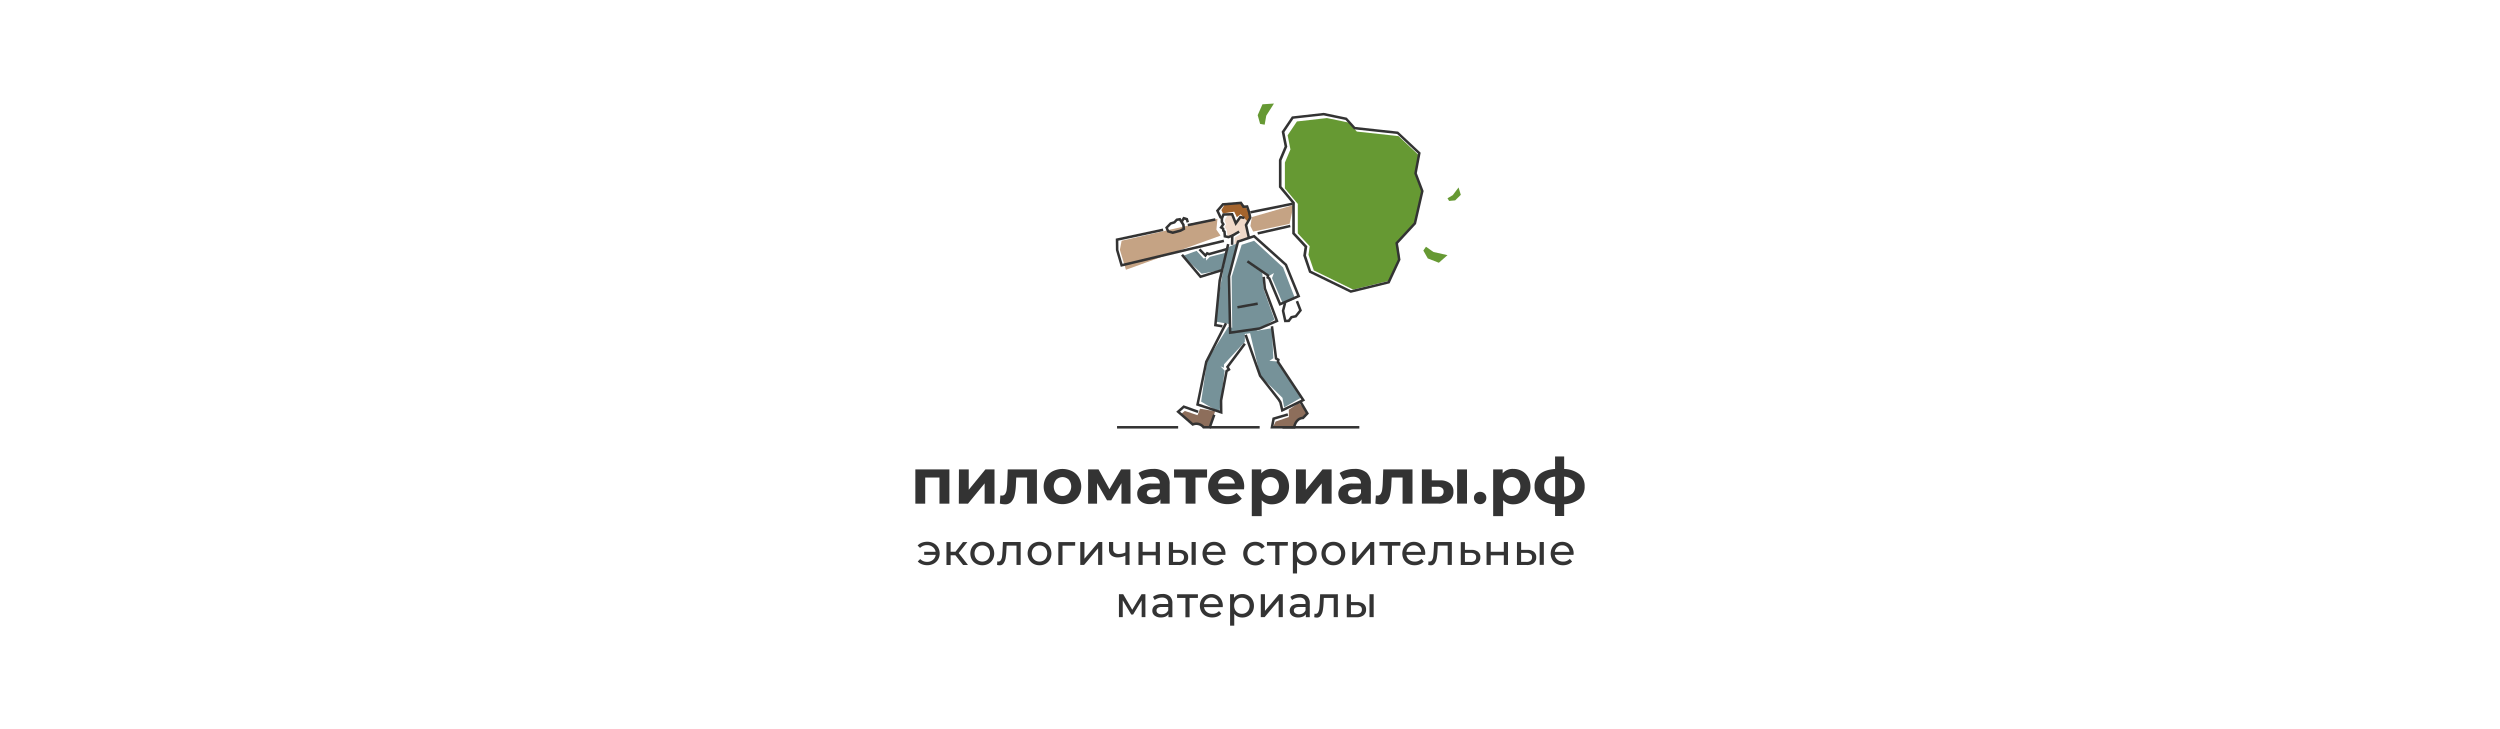 <?xml version="1.0" encoding="UTF-8"?> <svg xmlns="http://www.w3.org/2000/svg" id="Слой_1" data-name="Слой 1" viewBox="0 0 1200 350"> <defs> <style>.cls-1{fill:#693;}.cls-2{fill:#8d6e5b;}.cls-3{fill:#f0d9c9;}.cls-4{fill:#769299;}.cls-5{fill:#a4642d;}.cls-6{fill:#c5a384;}.cls-7{fill:#333;}</style> </defs> <polygon class="cls-1" points="683.2 120.27 685.34 124.05 690.65 126.12 694.8 122.47 688.07 120.96 684.47 118.44 683.2 120.27"></polygon> <polygon class="cls-1" points="604.85 59.46 603.69 55.28 605.98 50.06 611.5 49.7 607.8 55.53 607.04 59.86 604.85 59.46"></polygon> <polygon class="cls-1" points="695.57 96.45 698.47 96.19 701.19 93.52 700.11 89.98 697.33 93.67 694.8 95.18 695.57 96.45"></polygon> <polygon class="cls-1" points="622.53 58.3 618.06 64.94 619.41 71.73 616.75 78.03 616.75 90.43 622.94 97.87 622.94 112.02 628.66 118.19 628.07 122.3 630.63 129.8 649.53 139.01 667.05 134.72 671.97 124.19 670.79 116.56 679.26 107.37 682.7 92.4 679.55 84.13 681.31 74.78 671.28 65.33 651.3 63.16 647.37 58.83 636.93 56.67 622.53 58.3"></polygon> <polygon class="cls-2" points="623.56 193.33 618.64 196.65 618.64 200.16 612.31 202.34 611.08 204.86 620.74 205.54 622.9 201.68 626.54 200.16 627.54 197.94 623.56 193.33"></polygon> <polygon class="cls-2" points="576.01 196.19 574.82 199.29 568.72 197.25 567.12 198.56 572.53 203.74 574.97 203.45 578.53 205.1 580.69 204.67 583.3 197.38 576.01 196.19"></polygon> <polygon class="cls-3" points="589.26 103.44 588.2 104.92 587.84 106.09 588.57 107.69 587.84 108.76 588.3 109.7 588.79 110.29 589.26 113.39 592.38 112.58 594.78 111.58 595.42 112.4 592.75 114 592.45 117.39 599.21 114 597.99 108.47 598.8 106.34 596.5 103.91 593.82 105.96 592.59 105.73 591.42 102.85 589.26 103.44"></polygon> <polygon class="cls-4" points="599.9 159.29 604.86 180.39 615.6 190.97 616.39 195.55 624.72 190.75 612.8 173.49 609.29 173.18 611.2 171.96 610.54 157.53 599.9 159.29"></polygon> <polygon class="cls-4" points="589.52 156.92 579.47 172.77 576.54 192.78 585.32 197.94 587.84 177.91 585.86 175.85 587.46 176.54 587.53 174.86 597.52 164.1 597.52 158.68 589.52 156.92"></polygon> <polygon class="cls-4" points="589.14 118.81 585.47 139.01 583.54 154.37 590.39 155.6 590.04 132.15 594.03 116.71 589.14 118.81"></polygon> <polygon class="cls-4" points="591.2 132.83 596.01 117.5 601.96 115.55 615.87 128.38 621.65 143.34 615.87 146.01 610.57 133.49 611.51 131.06 609.44 132.27 605.82 130.3 606.63 139.01 611.75 153.41 601.73 159.69 591.49 161.12 591.2 132.83"></polygon> <polygon class="cls-4" points="567.8 122.82 576.76 131.38 586.95 129.49 588.57 121.25 580.69 123.29 578.96 125.07 578.86 123.74 577.74 124.1 574.38 120.39 567.8 122.82"></polygon> <polygon class="cls-5" points="587.69 98.4 586.27 100.82 586.98 102.42 592.42 101.61 593.68 104.25 595.51 102.85 598.95 106.5 600.21 103.3 597.88 99.17 595.85 97.39 587.69 98.4"></polygon> <polygon class="cls-6" points="620.94 98.4 600.89 104.2 600.21 108.47 601.5 111.16 619.01 107.44 620.94 98.4"></polygon> <polygon class="cls-6" points="584.37 105.03 538.38 115.55 537.54 119.9 540.44 129.49 585.86 113.1 583.87 110.24 584.37 105.03"></polygon> <polygon class="cls-7" points="586.79 198.79 574.11 194.58 578.44 173.44 587.93 154.87 589.02 155.43 579.56 173.93 575.52 193.76 585.55 197.09 585.5 192.17 588.21 177.74 589.08 177.17 588.44 176.07 597.03 164.61 598.01 165.34 589.9 176.16 590.72 177.56 589.31 178.48 586.72 192.28 586.79 198.79"></polygon> <polygon class="cls-7" points="615.06 197.83 614.02 193.34 613.25 192.07 604.32 180.69 604.28 180.6 597.34 160.95 598.5 160.54 605.4 180.1 614.27 191.4 615.16 192.87 615.91 196.06 624.68 191.79 612.77 173.83 612.92 173.02 611.94 172.45 609.93 156.69 611.14 156.54 613.07 171.7 614.27 172.38 614.06 173.56 626.47 192.28 615.06 197.83"></polygon> <path class="cls-7" d="M621.2,205.71H609.8l1-5.23,7.19-2.12.35,1.17-6.48,1.91-.59,3.05h9.42c.4-1.7,1.7-4.23,4.48-4.47l1.6-1.67-3.11-5.26,1.05-.62,3.58,6.05-2.58,2.7h-.24c-3.07.11-3.65,3.81-3.67,4l-.08.52Z"></path> <path class="cls-7" d="M581.12,205.71h-3.7l-.19-.25a3.8,3.8,0,0,0-4.48-1.15l-.34.13-7.83-6.81,3.5-3.11,7.23,2.58-.42,1.15-6.54-2.34-1.92,1.71,6.23,5.43a5,5,0,0,1,5.36,1.44h2.24l2-5.63,1.15.41Z"></path> <polygon class="cls-7" points="589.88 160.39 589.29 132.59 589.32 132.51 593.73 115.47 602.1 112.69 617.74 126.73 624.15 142.46 614.11 146.83 608.75 134.05 607.82 133.48 607.99 132.53 598.4 125.94 599.09 124.93 609.33 131.97 609.17 132.87 609.73 133.22 614.76 145.21 622.57 141.81 616.72 127.45 601.81 114.08 594.74 116.42 590.52 132.73 591.07 158.98 604.47 157.07 612.16 153.73 606.53 138.57 605.95 132.95 607.17 132.83 607.74 138.37 613.71 154.38 604.72 158.27 589.88 160.39"></polygon> <polygon class="cls-7" points="576.04 133.53 566.89 122.69 567.82 121.9 576.45 132.13 586.56 129.01 586.92 130.18 576.04 133.53"></polygon> <polygon class="cls-7" points="578.65 123.58 575.29 120.09 576.17 119.25 578.55 121.72 579.24 120.85 580.4 121.33 589.25 118.83 589.59 120.01 580.33 122.62 579.63 122.33 578.65 123.58"></polygon> <polygon class="cls-7" points="616.44 154.68 615.24 149.18 616.23 145.25 617.42 145.55 616.49 149.2 617.42 153.44 618.29 153.41 619.56 151.71 621.64 151.25 623.54 148.86 621.95 144.77 623.09 144.33 624.93 149.07 622.33 152.35 620.27 152.8 618.92 154.62 616.44 154.68"></polygon> <polygon class="cls-7" points="586.64 157.22 582.72 156.56 584.85 134.56 588.93 117.03 590.12 117.3 586.04 134.79 584.04 155.54 586.84 156.01 586.64 157.22"></polygon> <rect class="cls-7" x="600" y="99.28" width="20.69" height="1.22" transform="translate(-7.69 123) rotate(-11.44)"></rect> <rect class="cls-7" x="603.49" y="109.63" width="16.04" height="1.22" transform="translate(-9.24 138.01) rotate(-12.78)"></rect> <polygon class="cls-7" points="537.96 128.07 535.63 120.08 535.56 114.54 558.17 109.69 558.43 110.89 536.8 115.52 536.86 119.98 538.8 126.61 587.33 115.02 587.62 116.21 537.96 128.07"></polygon> <rect class="cls-7" x="570.01" y="106.12" width="13.5" height="1.22" transform="translate(-9.68 118.22) rotate(-11.61)"></rect> <polygon class="cls-7" points="592.02 117.51 590.8 117.49 590.86 114 589.74 114.44 587.36 113.93 587.17 111.5 586.62 111.02 586.52 110.13 585.28 109.37 586.46 107.61 585.89 106.71 585.9 105.04 585.37 104.74 583.65 101.04 586.72 97.5 595.95 96.75 597.19 98.62 599.04 98.47 600.16 101.67 600.74 104.61 598.73 108.09 600.05 113.93 598.86 114.2 597.43 107.9 599.45 104.4 598.97 101.95 598.2 99.76 596.57 99.89 595.33 98.03 587.32 98.68 585.09 101.24 586.31 103.87 587.13 104.32 587.12 106.36 587.92 107.64 587.01 109 587.67 109.4 587.78 110.42 588.34 110.91 588.51 112.93 589.63 113.17 592.11 112.2 592.02 117.51"></polygon> <rect class="cls-7" x="593.88" y="145.99" width="9.89" height="1.22" transform="translate(-16.46 107.85) rotate(-10.15)"></rect> <rect class="cls-7" x="591.22" y="111.52" width="3.83" height="1.22" transform="translate(25.24 316.77) rotate(-30.52)"></rect> <polygon class="cls-7" points="593.04 108.47 591.01 103.47 587.7 103.57 587.07 104.94 585.96 104.42 586.91 102.37 591.82 102.23 593.34 105.95 595.08 103.51 597.46 104.01 597.21 105.21 595.61 104.87 593.04 108.47"></polygon> <rect class="cls-7" x="580.69" y="204.49" width="23.95" height="1.22"></rect> <rect class="cls-7" x="536.18" y="204.49" width="29.33" height="1.22"></rect> <rect class="cls-7" x="615.6" y="204.49" width="36.88" height="1.22"></rect> <path class="cls-7" d="M562.93,112.33l-2.67-.77-1-2.42,2.32-2.4,1.81-.55,1.16-1.27,2.07-.35,2,3.06.29,2.57-2.11,1.1Zm-1.77-1.79,1.79.52,3.43-.92,1.2-.63-.17-1.46-1.4-2.14-.88.15-1.09,1.2-1.83.55-1.54,1.6Z"></path> <polygon class="cls-7" points="569.57 106.89 569.19 105.68 568.5 105.47 567.73 106.7 566.69 106.06 567.96 104.03 570.16 104.7 570.73 106.52 569.57 106.89"></polygon> <path class="cls-7" d="M455.71,225.32v16.43h-4.77V229.23H444.1v12.52h-4.73V225.32Z"></path> <path class="cls-7" d="M460.29,225.32H465v9.77l8-9.77h4.36v16.43h-4.73V232l-8,9.77h-4.39Z"></path> <path class="cls-7" d="M497.72,225.32v16.43H493V229.23h-5.2l-.15,2.9a29.11,29.11,0,0,1-.61,5.37,7.22,7.22,0,0,1-1.59,3.36,3.87,3.87,0,0,1-3.05,1.22,10.34,10.34,0,0,1-2.47-.36l.24-3.91a6.67,6.67,0,0,0,.7.06,1.82,1.82,0,0,0,1.61-.78,4.78,4.78,0,0,0,.71-2,29.51,29.51,0,0,0,.28-3.19l.24-6.6Z"></path> <path class="cls-7" d="M505.34,240.91a8.09,8.09,0,0,1-3.23-3,8.79,8.79,0,0,1,0-8.73,8.09,8.09,0,0,1,3.23-3,10.53,10.53,0,0,1,9.29,0,8.1,8.1,0,0,1,3.21,3,8.79,8.79,0,0,1,0,8.73,8.1,8.1,0,0,1-3.21,3,10.53,10.53,0,0,1-9.29,0Zm7.66-4.06a5.25,5.25,0,0,0,0-6.63,4.31,4.31,0,0,0-6,0,5.21,5.21,0,0,0,0,6.63,4.31,4.31,0,0,0,6,0Z"></path> <path class="cls-7" d="M538.3,241.75v-9.83l-4.92,8.24h-2l-4.79-8.27v9.86h-4.3V225.32h5l5.25,9.5,5.59-9.5h4.46l.06,16.43Z"></path> <path class="cls-7" d="M559.39,226.89a7,7,0,0,1,2.05,5.49v9.37H557V239.7c-.9,1.53-2.56,2.29-5,2.29a7.74,7.74,0,0,1-3.28-.64,4.91,4.91,0,0,1-2.12-1.77,4.59,4.59,0,0,1-.73-2.56,4.29,4.29,0,0,1,1.72-3.61,8.84,8.84,0,0,1,5.33-1.31h3.79a3,3,0,0,0-.95-2.4,4.17,4.17,0,0,0-2.84-.84,8.11,8.11,0,0,0-2.58.42,6.61,6.61,0,0,0-2.15,1.11l-1.71-3.33a10.15,10.15,0,0,1,3.22-1.46,14.26,14.26,0,0,1,3.86-.52A8.55,8.55,0,0,1,559.39,226.89Zm-4.06,11.33a3.11,3.11,0,0,0,1.35-1.66v-1.68h-3.27c-2,0-2.93.64-2.93,1.92a1.72,1.72,0,0,0,.71,1.45,3.22,3.22,0,0,0,2,.54A4.11,4.11,0,0,0,555.33,238.22Z"></path> <path class="cls-7" d="M579.39,229.23h-5.56v12.52H569.1V229.23h-5.56v-3.91h15.85Z"></path> <path class="cls-7" d="M597.13,234.88H584.7a3.91,3.91,0,0,0,1.59,2.41,5.27,5.27,0,0,0,3.12.89,6.17,6.17,0,0,0,2.27-.39,5.44,5.44,0,0,0,1.85-1.2l2.53,2.75c-1.54,1.77-3.81,2.65-6.78,2.65a10.72,10.72,0,0,1-4.91-1.08,7.9,7.9,0,0,1-3.3-3,8.31,8.31,0,0,1-1.16-4.36,8.47,8.47,0,0,1,1.14-4.36,8.09,8.09,0,0,1,3.15-3,9.24,9.24,0,0,1,4.47-1.08,9.07,9.07,0,0,1,4.37,1,7.63,7.63,0,0,1,3.07,3,9,9,0,0,1,1.11,4.51C597.22,233.66,597.19,234.09,597.13,234.88ZM586,229.6a3.89,3.89,0,0,0-1.35,2.5h8.09a3.93,3.93,0,0,0-1.34-2.49,4,4,0,0,0-2.69-.93A4.08,4.08,0,0,0,586,229.6Z"></path> <path class="cls-7" d="M614.73,226.13a7.56,7.56,0,0,1,2.95,3,9.77,9.77,0,0,1,0,8.89,7.56,7.56,0,0,1-2.95,3,8.39,8.39,0,0,1-4.17,1.05,6.35,6.35,0,0,1-4.94-2v7.66h-4.76V225.32h4.55v1.9a6.29,6.29,0,0,1,5.15-2.14A8.39,8.39,0,0,1,614.73,226.13Zm-2,10.72a5.28,5.28,0,0,0,0-6.63,4.3,4.3,0,0,0-6,0,5.28,5.28,0,0,0,0,6.63,4.3,4.3,0,0,0,6,0Z"></path> <path class="cls-7" d="M622.07,225.32h4.74v9.77l8-9.77h4.36v16.43h-4.73V232l-8,9.77h-4.4Z"></path> <path class="cls-7" d="M656,226.89a7,7,0,0,1,2,5.49v9.37h-4.46V239.7q-1.33,2.3-5,2.29a7.76,7.76,0,0,1-3.29-.64,5,5,0,0,1-2.12-1.77,4.59,4.59,0,0,1-.73-2.56,4.29,4.29,0,0,1,1.72-3.61,8.84,8.84,0,0,1,5.33-1.31h3.79a3,3,0,0,0-.95-2.4,4.17,4.17,0,0,0-2.84-.84,8.2,8.2,0,0,0-2.58.42,6.72,6.72,0,0,0-2.15,1.11l-1.71-3.33a10.25,10.25,0,0,1,3.22-1.46,14.26,14.26,0,0,1,3.86-.52A8.58,8.58,0,0,1,656,226.89Zm-4.06,11.33a3.09,3.09,0,0,0,1.34-1.66v-1.68H650c-2,0-2.93.64-2.93,1.92a1.7,1.7,0,0,0,.72,1.45,3.2,3.2,0,0,0,2,.54A4.16,4.16,0,0,0,651.94,238.22Z"></path> <path class="cls-7" d="M678,225.32v16.43h-4.76V229.23H668l-.15,2.9a29.11,29.11,0,0,1-.61,5.37,7.22,7.22,0,0,1-1.59,3.36,3.87,3.87,0,0,1-3,1.22,10.34,10.34,0,0,1-2.47-.36l.24-3.91a6.67,6.67,0,0,0,.7.06,1.82,1.82,0,0,0,1.61-.78,4.78,4.78,0,0,0,.71-2,29.51,29.51,0,0,0,.28-3.19l.24-6.6Z"></path> <path class="cls-7" d="M696,232a5,5,0,0,1,1.65,4,5.12,5.12,0,0,1-1.86,4.24,8.22,8.22,0,0,1-5.28,1.5l-8,0V225.32h4.73v5.25h3.91A7.38,7.38,0,0,1,696,232Zm-3.81,5.8a2.25,2.25,0,0,0,.73-1.83,2,2,0,0,0-.72-1.74,3.55,3.55,0,0,0-2.12-.58l-2.84,0v4.76h2.84A3.09,3.09,0,0,0,692.21,237.81Zm7.23-12.49h4.74v16.43h-4.74Z"></path> <path class="cls-7" d="M708.36,241.14a2.9,2.9,0,0,1-.86-2.14,2.79,2.79,0,0,1,.86-2.12,3.14,3.14,0,0,1,4.21,0,2.79,2.79,0,0,1,.86,2.12,2.9,2.9,0,0,1-.86,2.14,3,3,0,0,1-4.21,0Z"></path> <path class="cls-7" d="M730.6,226.13a7.63,7.63,0,0,1,2.95,3,9.77,9.77,0,0,1,0,8.89,7.63,7.63,0,0,1-2.95,3,8.39,8.39,0,0,1-4.17,1.05,6.35,6.35,0,0,1-4.94-2v7.66h-4.77V225.32h4.55v1.9a6.3,6.3,0,0,1,5.16-2.14A8.39,8.39,0,0,1,730.6,226.13Zm-2,10.72a5.28,5.28,0,0,0,0-6.63,4.3,4.3,0,0,0-6,0,5.28,5.28,0,0,0,0,6.63,4.3,4.3,0,0,0,6,0Z"></path> <path class="cls-7" d="M758.08,239.5a12.1,12.1,0,0,1-7.28,2.55v5.62h-4.37v-5.62a12.23,12.23,0,0,1-7.28-2.52,7.54,7.54,0,0,1-2.55-6.06,7.3,7.3,0,0,1,2.52-5.92c1.68-1.4,4.11-2.22,7.31-2.44v-6h4.37v6a12.49,12.49,0,0,1,7.28,2.47,7.28,7.28,0,0,1,2.55,5.89A7.56,7.56,0,0,1,758.08,239.5Zm-15.62-2.64a6.71,6.71,0,0,0,4,1.5V228.8a6.92,6.92,0,0,0-4,1.42,4.21,4.21,0,0,0-1.25,3.25A4.46,4.46,0,0,0,742.46,236.86Zm12.32,0a4.4,4.4,0,0,0,1.27-3.39,4.15,4.15,0,0,0-1.27-3.25,7,7,0,0,0-4-1.42v9.56A6.75,6.75,0,0,0,754.78,236.86Z"></path> <path class="cls-7" d="M448.15,260.77a5.32,5.32,0,0,1,2.13,2,5.85,5.85,0,0,1,0,5.8,5.32,5.32,0,0,1-2.13,2,6.31,6.31,0,0,1-3,.73,7.08,7.08,0,0,1-2.63-.46,5.28,5.28,0,0,1-2-1.33l1.17-1.17A4.59,4.59,0,0,0,445,269.7a4.27,4.27,0,0,0,2.77-.93,3.75,3.75,0,0,0,1.37-2.42h-5.53v-1.48h5.49a3.73,3.73,0,0,0-1.4-2.32,4.22,4.22,0,0,0-2.7-.89,4.6,4.6,0,0,0-3.37,1.34l-1.17-1.15a5.07,5.07,0,0,1,2-1.35,7.14,7.14,0,0,1,2.62-.46A6.31,6.31,0,0,1,448.15,260.77Z"></path> <path class="cls-7" d="M458.59,266.53H456.3v4.66h-2v-11h2v4.66h2.33l3.58-4.66h2.14l-4.18,5.3,4.47,5.72h-2.35Z"></path> <path class="cls-7" d="M468.55,270.59a5.28,5.28,0,0,1-2.05-2,6.05,6.05,0,0,1,0-5.8,5.19,5.19,0,0,1,2.05-2,6.06,6.06,0,0,1,3-.72,6,6,0,0,1,2.94.72,5.16,5.16,0,0,1,2,2,6.05,6.05,0,0,1,0,5.8,5.26,5.26,0,0,1-2,2,5.88,5.88,0,0,1-2.94.73A6,6,0,0,1,468.55,270.59Zm4.86-1.51a3.42,3.42,0,0,0,1.32-1.37,4.53,4.53,0,0,0,0-4.06,3.39,3.39,0,0,0-1.32-1.36,4,4,0,0,0-3.81,0,3.48,3.48,0,0,0-1.33,1.36,4.45,4.45,0,0,0,0,4.06,3.51,3.51,0,0,0,1.33,1.37,3.95,3.95,0,0,0,3.81,0Z"></path> <path class="cls-7" d="M489.92,260.17v11h-2v-9.28h-4.74l-.13,2.46a27,27,0,0,1-.39,3.71,5.9,5.9,0,0,1-1,2.39,2.18,2.18,0,0,1-1.85.89,4.56,4.56,0,0,1-1.23-.19l.13-1.68a2.27,2.27,0,0,0,.5.06,1.33,1.33,0,0,0,1.24-.73,4.64,4.64,0,0,0,.55-1.73c.08-.66.15-1.61.22-2.85l.19-4.07Z"></path> <path class="cls-7" d="M496,270.59a5.26,5.26,0,0,1-2-2,6.05,6.05,0,0,1,0-5.8,5.16,5.16,0,0,1,2-2,6.06,6.06,0,0,1,3-.72,6,6,0,0,1,2.94.72,5.16,5.16,0,0,1,2,2,6.05,6.05,0,0,1,0,5.8,5.26,5.26,0,0,1-2,2,5.86,5.86,0,0,1-2.94.73A6,6,0,0,1,496,270.59Zm4.86-1.51a3.29,3.29,0,0,0,1.32-1.37,4.53,4.53,0,0,0,0-4.06,3.27,3.27,0,0,0-1.32-1.36,4,4,0,0,0-3.8,0,3.44,3.44,0,0,0-1.34,1.36,4.45,4.45,0,0,0,0,4.06,3.46,3.46,0,0,0,1.34,1.37,3.93,3.93,0,0,0,3.8,0Z"></path> <path class="cls-7" d="M516.07,261.91H510v9.28h-2v-11h8.11Z"></path> <path class="cls-7" d="M518.53,260.17h2v8l6.76-8h1.81v11h-2v-8l-6.74,8h-1.83Z"></path> <path class="cls-7" d="M542.19,260.17v11h-2v-4.45a8.3,8.3,0,0,1-3.56.83,4.81,4.81,0,0,1-3.18-.95,3.58,3.58,0,0,1-1.13-2.88v-3.57h2v3.45a2.1,2.1,0,0,0,.72,1.73,3.1,3.1,0,0,0,2,.58,7.91,7.91,0,0,0,3.14-.73v-5Z"></path> <path class="cls-7" d="M546.47,260.17h2v4.68h6.28v-4.68h2v11h-2v-4.62h-6.28v4.62h-2Z"></path> <path class="cls-7" d="M569.21,264.87a3.25,3.25,0,0,1,1.11,2.64,3.35,3.35,0,0,1-1.2,2.76,5.24,5.24,0,0,1-3.42.94l-4.64,0v-11h2v3.72l3,0A4.85,4.85,0,0,1,569.21,264.87Zm-1.61,4.28a2,2,0,0,0,.7-1.66,1.82,1.82,0,0,0-.69-1.58,3.58,3.58,0,0,0-2.06-.52l-2.49,0v4.32l2.49,0A3.11,3.11,0,0,0,567.6,269.15Zm4.36-9h2v11h-2Z"></path> <path class="cls-7" d="M588.19,266.35h-9a3.48,3.48,0,0,0,1.28,2.34,4.19,4.19,0,0,0,2.72.88,4.06,4.06,0,0,0,3.18-1.33l1.1,1.29a4.81,4.81,0,0,1-1.86,1.33,6.39,6.39,0,0,1-2.49.46,6.53,6.53,0,0,1-3.1-.72,5.19,5.19,0,0,1-2.09-2,6.13,6.13,0,0,1,0-5.8,5.17,5.17,0,0,1,2-2,5.63,5.63,0,0,1,2.84-.72,5.53,5.53,0,0,1,2.82.72,5,5,0,0,1,1.93,2,6,6,0,0,1,.7,2.95A5.12,5.12,0,0,1,588.19,266.35Zm-7.81-3.73a3.51,3.51,0,0,0-1.14,2.29h7.08a3.53,3.53,0,0,0-1.14-2.28,3.4,3.4,0,0,0-2.4-.88A3.44,3.44,0,0,0,580.38,262.62Z"></path> <path class="cls-7" d="M599.56,270.59a5.33,5.33,0,0,1-2.07-2,6,6,0,0,1,0-5.8,5.24,5.24,0,0,1,2.07-2,6.17,6.17,0,0,1,3-.72,5.65,5.65,0,0,1,2.67.61,4.3,4.3,0,0,1,1.82,1.74l-1.52,1a3.34,3.34,0,0,0-1.29-1.19,3.7,3.7,0,0,0-1.7-.39,3.94,3.94,0,0,0-1.95.48,3.34,3.34,0,0,0-1.35,1.36,4.49,4.49,0,0,0,0,4.08,3.34,3.34,0,0,0,1.35,1.36,3.94,3.94,0,0,0,1.95.48,3.7,3.7,0,0,0,1.7-.39,3.34,3.34,0,0,0,1.29-1.19l1.52,1a4.33,4.33,0,0,1-1.82,1.75,5.65,5.65,0,0,1-2.67.62A6.07,6.07,0,0,1,599.56,270.59Z"></path> <path class="cls-7" d="M618.13,261.91h-4v9.28h-2v-9.28h-4v-1.74h10.07Z"></path> <path class="cls-7" d="M629.3,260.77a5.05,5.05,0,0,1,2,2,5.81,5.81,0,0,1,.72,2.93,5.88,5.88,0,0,1-.72,2.94,5,5,0,0,1-2,2,5.79,5.79,0,0,1-2.87.71,5,5,0,0,1-2.17-.46,4.52,4.52,0,0,1-1.68-1.33v5.7h-2V260.17h1.91v1.74a4.2,4.2,0,0,1,1.69-1.38,5.28,5.28,0,0,1,2.24-.47A5.79,5.79,0,0,1,629.3,260.77Zm-1.13,8.31a3.44,3.44,0,0,0,1.33-1.37,4.45,4.45,0,0,0,0-4.06,3.41,3.41,0,0,0-1.33-1.36,3.78,3.78,0,0,0-1.9-.48,3.67,3.67,0,0,0-1.89.49,3.55,3.55,0,0,0-1.33,1.36,4.14,4.14,0,0,0-.49,2,4.2,4.2,0,0,0,.48,2,3.38,3.38,0,0,0,1.33,1.37,3.93,3.93,0,0,0,3.8,0Z"></path> <path class="cls-7" d="M637.09,270.59a5.21,5.21,0,0,1-2.05-2,6.05,6.05,0,0,1,0-5.8,5.12,5.12,0,0,1,2.05-2,6,6,0,0,1,2.95-.72,5.93,5.93,0,0,1,2.94.72,5.16,5.16,0,0,1,2,2,6.05,6.05,0,0,1,0,5.8,5.26,5.26,0,0,1-2,2,5.83,5.83,0,0,1-2.94.73A5.89,5.89,0,0,1,637.09,270.59Zm4.85-1.51a3.29,3.29,0,0,0,1.32-1.37,4.53,4.53,0,0,0,0-4.06,3.27,3.27,0,0,0-1.32-1.36,4,4,0,0,0-3.8,0,3.44,3.44,0,0,0-1.34,1.36,4.53,4.53,0,0,0,0,4.06,3.46,3.46,0,0,0,1.34,1.37,3.93,3.93,0,0,0,3.8,0Z"></path> <path class="cls-7" d="M649.07,260.17h2v8l6.76-8h1.81v11h-2v-8l-6.74,8h-1.83Z"></path> <path class="cls-7" d="M672.14,261.91h-4v9.28h-2v-9.28h-4v-1.74h10.07Z"></path> <path class="cls-7" d="M684.05,266.35H675.1a3.44,3.44,0,0,0,1.28,2.34,4.16,4.16,0,0,0,2.71.88,4.1,4.1,0,0,0,3.19-1.33l1.1,1.29a4.81,4.81,0,0,1-1.86,1.33,6.39,6.39,0,0,1-2.49.46,6.51,6.51,0,0,1-3.1-.72,5.13,5.13,0,0,1-2.09-2,6.13,6.13,0,0,1,0-5.8,5.17,5.17,0,0,1,2-2,5.58,5.58,0,0,1,2.84-.72,5.47,5.47,0,0,1,2.81.72,5.07,5.07,0,0,1,1.94,2,6.15,6.15,0,0,1,.7,2.95C684.09,265.9,684.07,266.1,684.05,266.35Zm-7.82-3.73a3.54,3.54,0,0,0-1.13,2.29h7.07a3.56,3.56,0,0,0-1.13-2.28,3.44,3.44,0,0,0-2.4-.88A3.48,3.48,0,0,0,676.23,262.62Z"></path> <path class="cls-7" d="M696.88,260.17v11h-2v-9.28h-4.75l-.12,2.46a25.34,25.34,0,0,1-.4,3.71,5.76,5.76,0,0,1-1,2.39,2.18,2.18,0,0,1-1.85.89,4.44,4.44,0,0,1-1.22-.19l.12-1.68a2.34,2.34,0,0,0,.5.06,1.35,1.35,0,0,0,1.25-.73,4.46,4.46,0,0,0,.54-1.73c.08-.66.16-1.61.23-2.85l.19-4.07Z"></path> <path class="cls-7" d="M709.47,264.87a3.25,3.25,0,0,1,1.1,2.64,3.35,3.35,0,0,1-1.19,2.76,5.24,5.24,0,0,1-3.42.94l-4.79,0v-11h2v3.72l3.1,0A4.89,4.89,0,0,1,709.47,264.87Zm-1.63,4.28a2,2,0,0,0,.7-1.66,1.83,1.83,0,0,0-.68-1.58,3.57,3.57,0,0,0-2.07-.52l-2.62,0v4.32l2.62,0A3.13,3.13,0,0,0,707.84,269.15Z"></path> <path class="cls-7" d="M713.55,260.17h2v4.68h6.28v-4.68h2v11h-2v-4.62h-6.28v4.62h-2Z"></path> <path class="cls-7" d="M736.29,264.87a3.25,3.25,0,0,1,1.1,2.64,3.35,3.35,0,0,1-1.19,2.76,5.24,5.24,0,0,1-3.42.94l-4.64,0v-11h2v3.72l3,0A4.85,4.85,0,0,1,736.29,264.87Zm-1.61,4.28a2,2,0,0,0,.7-1.66,1.82,1.82,0,0,0-.69-1.58,3.58,3.58,0,0,0-2.06-.52l-2.5,0v4.32l2.5,0A3.13,3.13,0,0,0,734.68,269.15Zm4.36-9h2v11h-2Z"></path> <path class="cls-7" d="M755.27,266.35h-8.95a3.44,3.44,0,0,0,1.28,2.34,4.16,4.16,0,0,0,2.71.88,4.1,4.1,0,0,0,3.19-1.33l1.1,1.29a4.81,4.81,0,0,1-1.86,1.33,6.39,6.39,0,0,1-2.49.46,6.51,6.51,0,0,1-3.1-.72,5.13,5.13,0,0,1-2.09-2,6.13,6.13,0,0,1,0-5.8,5.17,5.17,0,0,1,2-2,5.6,5.6,0,0,1,2.84-.72,5.53,5.53,0,0,1,2.82.72,5,5,0,0,1,1.93,2,6,6,0,0,1,.7,2.95C755.31,265.9,755.29,266.1,755.27,266.35Zm-7.82-3.73a3.54,3.54,0,0,0-1.13,2.29h7.07a3.52,3.52,0,0,0-1.13-2.28,3.42,3.42,0,0,0-2.4-.88A3.48,3.48,0,0,0,747.45,262.62Z"></path> <path class="cls-7" d="M549.79,285.23v11H548v-8.05l-4.12,6.8H543l-4.08-6.83v8.08h-1.83v-11h2.06l4.33,7.45,4.45-7.45Z"></path> <path class="cls-7" d="M561.54,286.25a4.35,4.35,0,0,1,1.21,3.35v6.66h-1.89V294.8a3.19,3.19,0,0,1-1.42,1.18,5.47,5.47,0,0,1-2.2.4,4.62,4.62,0,0,1-3-.89,2.86,2.86,0,0,1-1.12-2.35,2.92,2.92,0,0,1,1.06-2.34,5.23,5.23,0,0,1,3.37-.89h3.17v-.39a2.56,2.56,0,0,0-.75-2,3.16,3.16,0,0,0-2.21-.69,5.69,5.69,0,0,0-1.91.33,4.78,4.78,0,0,0-1.58.86l-.84-1.5a6,6,0,0,1,2-1.05,8.62,8.62,0,0,1,2.52-.36A5,5,0,0,1,561.54,286.25Zm-2,8.08a3,3,0,0,0,1.21-1.44v-1.54h-3.08c-1.7,0-2.54.57-2.54,1.7a1.52,1.52,0,0,0,.64,1.31,3,3,0,0,0,1.79.48A3.72,3.72,0,0,0,559.55,294.33Z"></path> <path class="cls-7" d="M575,287h-4v9.28h-2V287h-4v-1.75H575Z"></path> <path class="cls-7" d="M586.89,291.41h-8.95a3.48,3.48,0,0,0,1.28,2.34,4.19,4.19,0,0,0,2.72.88,4.06,4.06,0,0,0,3.18-1.33l1.1,1.29a4.84,4.84,0,0,1-1.86,1.34,6.57,6.57,0,0,1-2.49.45,6.65,6.65,0,0,1-3.1-.71,5.19,5.19,0,0,1-2.09-2,5.79,5.79,0,0,1-.74-2.92,5.85,5.85,0,0,1,.72-2.89,5.17,5.17,0,0,1,2-2,5.73,5.73,0,0,1,2.84-.71,5.62,5.62,0,0,1,2.82.71,5,5,0,0,1,1.93,2,6.08,6.08,0,0,1,.7,3A5.1,5.1,0,0,1,586.89,291.41Zm-7.81-3.72a3.48,3.48,0,0,0-1.14,2.28H585a3.53,3.53,0,0,0-1.14-2.27,3.7,3.7,0,0,0-4.8,0Z"></path> <path class="cls-7" d="M599.17,285.83a5.16,5.16,0,0,1,2,2,5.84,5.84,0,0,1,.72,2.93,5.91,5.91,0,0,1-.72,2.95,5.19,5.19,0,0,1-2,2,5.85,5.85,0,0,1-2.88.7,5.17,5.17,0,0,1-2.17-.45,4.54,4.54,0,0,1-1.68-1.34v5.7h-2V285.23h1.91V287a4.38,4.38,0,0,1,1.69-1.39,5.34,5.34,0,0,1,2.24-.46A5.85,5.85,0,0,1,599.17,285.83ZM598,294.15a3.53,3.53,0,0,0,1.33-1.38,4.43,4.43,0,0,0,0-4,3.44,3.44,0,0,0-1.33-1.37,3.94,3.94,0,0,0-3.79,0,3.58,3.58,0,0,0-1.33,1.37,4.1,4.1,0,0,0-.49,2,4.17,4.17,0,0,0,.48,2,3.53,3.53,0,0,0,1.33,1.38,3.8,3.8,0,0,0,1.9.48A3.75,3.75,0,0,0,598,294.15Z"></path> <path class="cls-7" d="M605.18,285.23h2v8l6.76-8h1.81v11h-2v-8l-6.74,8h-1.83Z"></path> <path class="cls-7" d="M627.47,286.25a4.35,4.35,0,0,1,1.22,3.35v6.66H626.8V294.8a3.22,3.22,0,0,1-1.43,1.18,5.45,5.45,0,0,1-2.19.4,4.63,4.63,0,0,1-3-.89,3.08,3.08,0,0,1-.05-4.69,5.23,5.23,0,0,1,3.37-.89h3.16v-.39a2.56,2.56,0,0,0-.75-2,3.14,3.14,0,0,0-2.2-.69,5.79,5.79,0,0,0-1.92.33,4.88,4.88,0,0,0-1.58.86l-.83-1.5a6,6,0,0,1,2-1.05,8.62,8.62,0,0,1,2.52-.36A5,5,0,0,1,627.47,286.25Zm-2,8.08a2.94,2.94,0,0,0,1.2-1.44v-1.54h-3.08c-1.69,0-2.54.57-2.54,1.7a1.53,1.53,0,0,0,.65,1.31,3,3,0,0,0,1.79.48A3.74,3.74,0,0,0,625.49,294.33Z"></path> <path class="cls-7" d="M642.17,285.23v11h-2V287h-4.74l-.12,2.45a26.79,26.79,0,0,1-.4,3.72,5.71,5.71,0,0,1-1,2.38,2.16,2.16,0,0,1-1.85.89,4.94,4.94,0,0,1-1.23-.18l.13-1.69a2.34,2.34,0,0,0,.5.06,1.36,1.36,0,0,0,1.25-.72,5,5,0,0,0,.54-1.73c.08-.67.16-1.62.23-2.85l.18-4.08Z"></path> <path class="cls-7" d="M654.61,289.93a3.29,3.29,0,0,1,1.11,2.65,3.32,3.32,0,0,1-1.2,2.75,5.24,5.24,0,0,1-3.42.95l-4.64,0v-11h2V289l3,0A4.84,4.84,0,0,1,654.61,289.93ZM653,294.22a2,2,0,0,0,.7-1.67A1.83,1.83,0,0,0,653,291a3.66,3.66,0,0,0-2.06-.52l-2.49,0v4.33l2.49,0A3.17,3.17,0,0,0,653,294.22Zm4.36-9h2v11h-2Z"></path> <path class="cls-7" d="M648.34,140.57l-20-9.73-2.78-8.13.59-4.11-5.88-6.35V97.61l-6.4-7.7V76.75l2.73-6.46-1.41-7.09,4.92-7.31,15.27-1.72,11.07,2.3,4,4.45,20.64,2.24L681.92,73.3l-1.84,9.82,3.26,8.56-3.64,15.83-8.66,9.4,1.2,7.78L667,136Zm-19-10.6,19.11,9.31L666.09,135,671,124.51l-1.24-8,8.84-9.59,3.49-15.15-3.26-8.53,1.79-9.51-10-9.4-20.69-2.25-4.09-4.5-10.5-2.18L620.83,57l-4.31,6.42,1.38,7L615.13,77V89.47l6.39,7.7v14.6l6,6.42-.64,4.4Z"></path> </svg> 